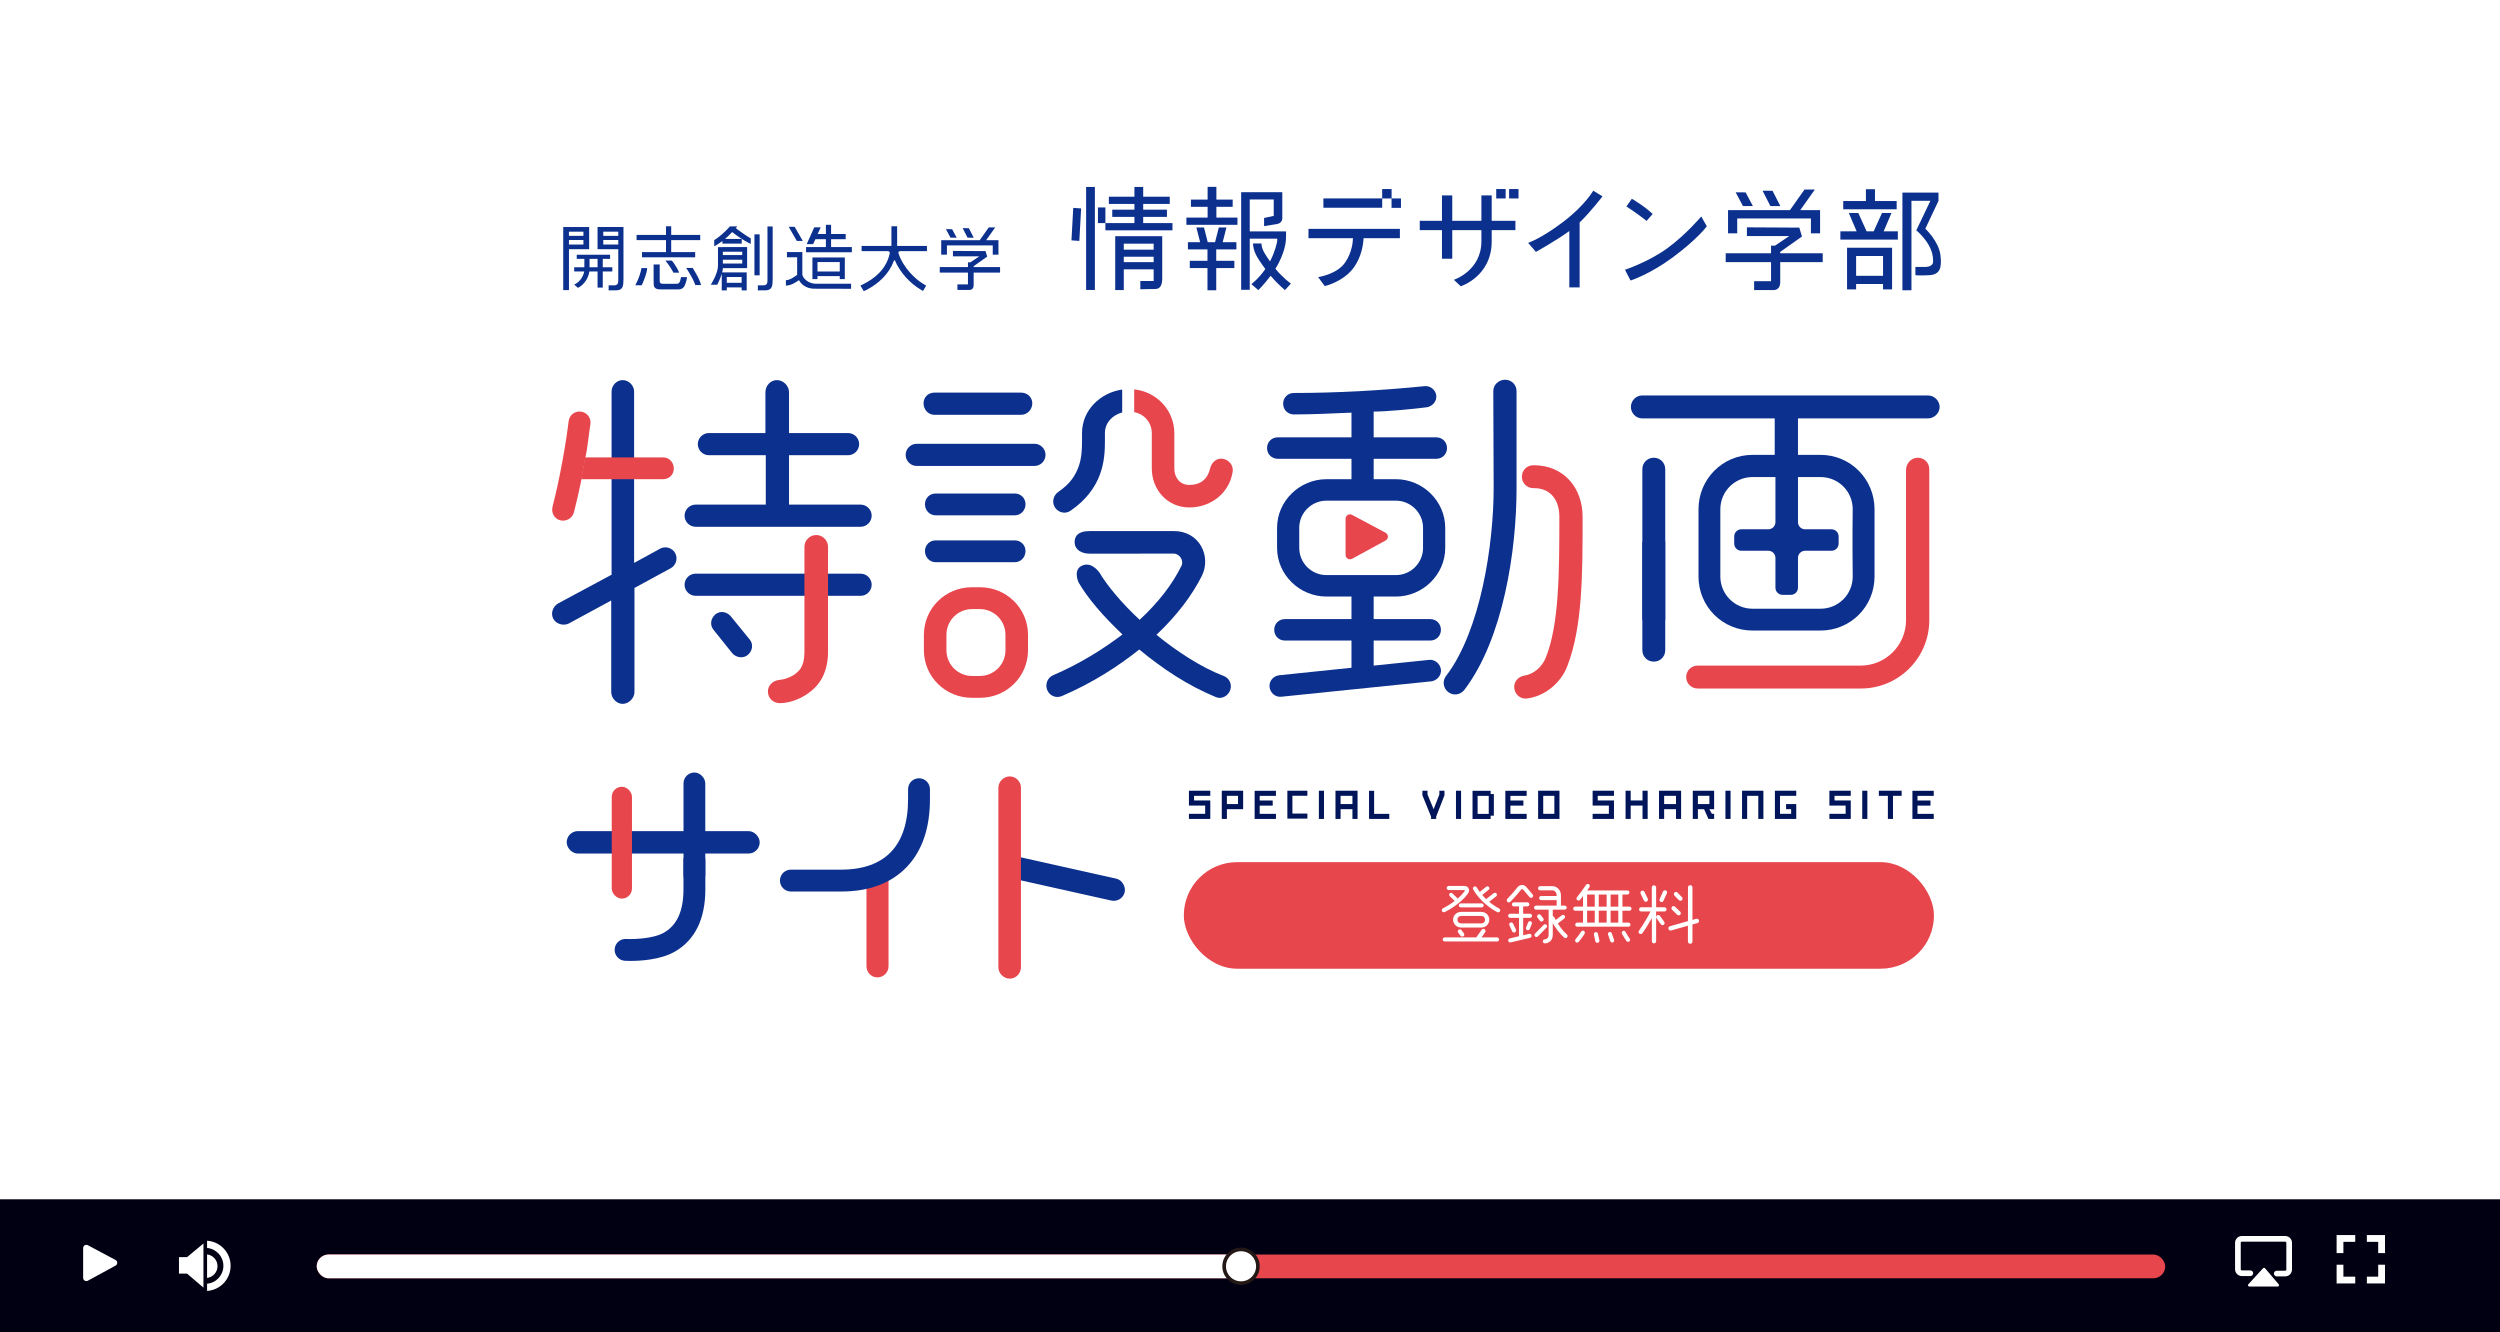 <?xml version="1.0" encoding="UTF-8"?>
<svg id="_レイヤー_1" data-name="レイヤー_1" xmlns="http://www.w3.org/2000/svg" version="1.1" viewBox="0 0 1370 730">
  <!-- Generator: Adobe Illustrator 29.3.1, SVG Export Plug-In . SVG Version: 2.1.0 Build 151)  -->
  <defs>
    <style>
      .st0 {
        stroke: #e8464d;
        stroke-linecap: round;
        stroke-linejoin: round;
        stroke-width: 1.666px;
      }

      .st0, .st1 {
        fill: #e8464d;
      }

      .st2 {
        stroke: #231815;
        stroke-width: 1.998px;
      }

      .st2, .st3 {
        fill: #fff;
      }

      .st2, .st4 {
        stroke-miterlimit: 10;
      }

      .st5, .st4 {
        fill: #0b308e;
      }

      .st6 {
        fill: none;
      }

      .st4 {
        stroke: #0b308e;
        stroke-width: 2.5px;
      }

      .st7 {
        fill: #000012;
      }

      .st8 {
        fill: #00145a;
      }
    </style>
  </defs>
  <rect class="st3" width="1370" height="730"/>
  <rect class="st7" y="657.213" width="1370" height="72.787"/>
  <g>
    <g>
      <polygon class="st8" points="651.538 448.772 651.538 445.972 660.439 445.972 660.439 441.453 651.538 441.453 651.538 433.313 663.238 433.313 663.238 436.113 654.338 436.113 654.338 438.653 663.238 438.653 663.238 448.772 651.538 448.772"/>
      <path class="st8" d="M669.538,448.772v-15.459h11.701v10.118h-8.901v5.34h-2.8ZM672.337,440.631h6.101v-4.519h-6.101v4.519Z"/>
      <polygon class="st8" points="687.537 448.772 687.537 433.352 699.218 433.352 699.218 436.132 690.317 436.132 690.317 438.673 697.438 438.673 697.438 441.473 690.317 441.473 690.317 445.992 699.218 445.992 699.218 448.772 687.537 448.772"/>
      <polygon class="st8" points="705.478 448.594 705.478 433.313 716.447 433.313 716.447 436.073 708.238 436.073 708.238 445.833 716.447 445.833 716.447 448.594 705.478 448.594"/>
      <rect class="st8" x="722.746" y="433.313" width="2.8" height="15.459"/>
      <path class="st8" d="M741.141,448.772v-5.34h-6.497v5.34h-2.8v-15.459h12.096v15.459h-2.8ZM734.644,440.631h6.497v-4.519h-6.497v4.519Z"/>
      <polygon class="st8" points="750.239 448.772 750.239 433.352 753.019 433.352 753.019 445.992 761.327 445.992 761.327 448.772 750.239 448.772"/>
      <polygon class="st8" points="784.221 448.772 784.221 447.495 779.474 435.825 779.474 433.313 782.274 433.313 782.274 435.382 785.633 443.445 788.771 435.378 788.771 433.313 791.57 433.313 791.57 435.828 787.021 447.498 787.021 448.772 784.221 448.772"/>
      <rect class="st8" x="797.869" y="433.313" width="2.8" height="15.459"/>
      <path class="st8" d="M806.948,448.791v-15.439h9.92v1.78h1.76v11.859h-1.76v1.8h-9.92ZM809.728,446.011h6.101v-9.879h-6.101v9.879Z"/>
      <polygon class="st8" points="824.928 448.772 824.928 433.352 836.609 433.352 836.609 436.132 827.708 436.132 827.708 438.673 834.829 438.673 834.829 441.473 827.708 441.473 827.708 445.992 836.609 445.992 836.609 448.772 824.928 448.772"/>
      <path class="st8" d="M842.888,448.772v-15.459h11.701v15.459h-11.701ZM845.688,445.972h6.101v-9.859h-6.101v9.859Z"/>
      <polygon class="st8" points="872.756 448.772 872.756 445.972 881.657 445.972 881.657 441.453 872.756 441.453 872.756 433.313 884.457 433.313 884.457 436.113 875.556 436.113 875.556 438.653 884.457 438.653 884.457 448.772 872.756 448.772"/>
      <polygon class="st8" points="900.112 448.772 900.112 441.453 893.615 441.453 893.615 448.772 890.815 448.772 890.815 433.313 893.615 433.313 893.615 438.653 900.112 438.653 900.112 433.313 902.911 433.313 902.911 448.772 900.112 448.772"/>
      <path class="st8" d="M918.448,448.772v-5.34h-6.497v5.34h-2.8v-15.459h12.096v15.459h-2.8ZM911.951,440.631h6.497v-4.519h-6.497v4.519Z"/>
      <path class="st8" d="M936.215,448.772l-2.374-5.34h-3.397v5.34h-2.8v-15.459h11.701v10.118h-2.64l1.412,2.541h1.228v2.8h-3.131ZM930.445,440.631h6.299v-4.519h-6.299v4.519Z"/>
      <rect class="st8" x="945.546" y="433.313" width="2.8" height="15.459"/>
      <polygon class="st8" points="963.545 448.772 963.545 436.113 957.444 436.113 957.444 448.772 954.644 448.772 954.644 433.313 966.345 433.313 966.345 448.772 963.545 448.772"/>
      <polygon class="st8" points="972.644 448.772 972.644 433.313 984.345 433.313 984.345 436.113 975.444 436.113 975.444 445.972 981.545 445.972 981.545 443.431 978.776 443.431 978.776 440.631 984.345 440.631 984.345 448.772 972.644 448.772"/>
      <polygon class="st8" points="1002.512 448.772 1002.512 445.972 1011.413 445.972 1011.413 441.453 1002.512 441.453 1002.512 433.313 1014.213 433.313 1014.213 436.113 1005.312 436.113 1005.312 438.653 1014.213 438.653 1014.213 448.772 1002.512 448.772"/>
      <rect class="st8" x="1020.512" y="433.313" width="2.8" height="15.459"/>
      <polygon class="st8" points="1034.555 448.772 1034.555 436.113 1029.61 436.113 1029.61 433.313 1042.102 433.313 1042.102 436.113 1037.355 436.113 1037.355 448.772 1034.555 448.772"/>
      <polygon class="st8" points="1048.006 448.772 1048.006 433.352 1059.686 433.352 1059.686 436.132 1050.786 436.132 1050.786 438.673 1057.906 438.673 1057.906 441.473 1050.786 441.473 1050.786 445.992 1059.686 445.992 1059.686 448.772 1048.006 448.772"/>
    </g>
    <rect class="st1" x="648.733" y="472.46" width="411.079" height="58.392" rx="29.196" ry="29.196"/>
    <g>
      <g>
        <path class="st5" d="M787.082,251.425h-34.311v11.175h12.156c14.705,0,27.056,11.96,27.056,26.665v10.979c0,14.705-12.351,26.665-27.056,26.665h-12.156v12.351h30.977c3.334,0,5.882,2.549,5.882,5.882s-2.548,5.882-5.882,5.882h-30.977v13.724l30.389-3.137c3.137-.392,6.078,2.157,6.47,5.294.392,3.136-2.157,6.078-5.293,6.47l-82.15,8.43c-3.137.392-6.078-1.96-6.47-5.294-.392-3.136,1.96-6.078,5.293-6.47l39.605-4.116v-14.901h-36.468c-3.333,0-5.881-2.549-5.881-5.882s2.548-5.882,5.881-5.882h36.468v-12.351h-13.725c-14.705,0-27.056-11.96-27.056-26.665v-10.979c0-14.705,12.351-26.665,27.056-26.665h13.725v-11.175h-40.389c-3.333,0-5.882-2.548-5.882-5.881s2.549-5.882,5.882-5.882h40.389v-13.528c-10,.392-20.978.98-31.566.98-3.333,0-5.882-2.549-5.882-5.882s2.549-5.881,5.882-5.881c23.723,0,47.839-1.372,71.562-3.725,3.136-.392,6.078,1.96,6.47,5.098.391,3.136-2.157,6.078-5.294,6.469-7.45.981-22.154,2.354-29.016,2.354v14.116h34.311c3.333,0,5.881,2.548,5.881,5.882s-2.548,5.881-5.881,5.881ZM711.99,300.244c0,8.235,6.666,14.901,14.901,14.901h38.036c8.235,0,14.901-6.666,14.901-14.901v-11.371c-.196-8.039-6.862-14.508-14.901-14.508h-38.036c-8.038,0-14.705,6.469-14.901,14.508v11.371Z"/>
        <path class="st1" d="M737.37,284.274v19.808c0,1.835,1.964,3.001,3.575,2.122l18.368-10.016c1.689-.921,1.678-3.35-.02-4.256l-18.368-9.792c-1.61-.858-3.555.308-3.555,2.133Z"/>
        <path class="st1" d="M840.605,254.955c16.273,0,26.665,12.351,26.665,28.233,0,31.369,0,60.386-8.432,81.953-3.53,9.215-12.352,16.469-22.154,17.646-3.529.392-6.471-2.157-6.862-5.685-.392-3.53,2.156-6.275,5.489-6.862,5.293-.785,9.804-4.902,11.764-9.803,7.254-18.038,7.45-45.879,7.45-77.248,0-8.823-4.511-15.685-13.922-15.685h-.33c-3.528,0-6.273-2.745-6.273-6.275s2.745-6.273,6.273-6.273h.33Z"/>
        <path class="st5" d="M831.072,267.503c0,34.114-7.254,82.541-28.625,110.578-2.156,2.745-6.078,3.333-8.823,1.176-2.744-2.156-3.333-6.078-1.176-8.823,19.018-24.899,26.076-72.346,26.076-102.931l-.196-53.133c0-3.528,2.941-6.273,6.469-6.273s6.274,2.745,6.274,6.273v53.133Z"/>
      </g>
      <g>
        <g>
          <path class="st5" d="M912.553,339.849v-82.738c0-3.528-2.745-6.273-6.275-6.273s-6.275,2.745-6.275,6.273v82.542"/>
          <path class="st5" d="M912.553,296.716v59.589c0,3.528-2.745,6.273-6.275,6.273s-6.275-2.745-6.275-6.273v-59.393"/>
          <path class="st5" d="M1056.656,216.723h-156.849c-3.333,0-6.078,2.941-6.078,6.273s2.745,6.275,6.078,6.275h72.739v19.998h-12.156c-16.47,0-29.604,13.332-29.604,29.801v36.859c0,16.469,13.135,29.606,29.604,29.606h37.251c16.47,0,29.607-13.137,29.607-29.606v-36.859c0-16.469-13.137-29.801-29.607-29.801h-12.352v-19.998h71.367c3.333,0,6.274-2.942,6.274-6.275s-2.942-6.273-6.274-6.273ZM997.642,261.425c9.804,0,17.646,7.843,17.646,17.645l-.111,10.979v11.765l.111,14.116c0,9.803-7.841,17.646-17.646,17.646h-37.251c-9.745,0-17.646-7.9-17.646-17.646v-8.755l-.002-20.845.002-7.264c.003-9.743,7.902-17.641,17.646-17.641h12.549v24.718c0,2.157-1.749,3.906-3.906,3.906h-14.775c-2.157,0-3.906,1.749-3.906,3.906v3.953c0,2.157,1.749,3.906,3.906,3.906h14.775c2.157,0,3.906,1.749,3.906,3.906v16.348c0,2.157,1.749,3.906,3.906,3.906h4.539c2.157,0,3.906-1.749,3.906-3.906v-16.348c0-2.157,1.749-3.906,3.906-3.906h14.466c2.157,0,3.906-1.749,3.906-3.906v-3.953c0-2.157-1.749-3.906-3.906-3.906h-14.466c-2.157,0-3.906-1.749-3.906-3.906v-24.718h12.352Z"/>
        </g>
        <path class="st1" d="M930.289,364.749h89.312c13.751,0,24.899-11.148,24.899-24.899v-82.243c0-3.495,2.643-6.589,6.134-6.76,3.688-.181,6.609,2.625,6.609,6.265v82.738c0,20.682-16.766,37.448-37.448,37.448h-89.506c-3.465,0-6.274-2.809-6.274-6.274h0c0-3.465,2.809-6.274,6.274-6.274Z"/>
      </g>
    </g>
    <g>
      <path class="st0" d="M486.088,476.315v53.174c0,2.919-2.363,5.283-5.283,5.283s-5.144-2.363-5.144-5.283v-51.135l10.426-2.039Z"/>
      <rect class="st4" x="311.793" y="456.693" width="103.269" height="9.811" rx="4.905" ry="4.905"/>
      <rect class="st4" x="549.739" y="476.443" width="66.191" height="9.811" rx="4.905" ry="4.905" transform="translate(118.942 -115.473) rotate(12.591)"/>
      <rect class="st0" x="336.066" y="431.975" width="9.429" height="59.63" rx="4.714" ry="4.714"/>
      <rect class="st4" x="375.819" y="424.585" width="9.429" height="59.63" rx="4.714" ry="4.714"/>
      <path class="st4" d="M345.466,525.334c-1.684,0-2.764-.06-2.928-.069-2.616-.155-4.611-2.402-4.456-5.018s2.397-4.611,5.018-4.456c3.8.218,15.042,0,21.319-3.588,7.651-4.372,11.37-12.527,11.37-24.93v-15.869c0-2.621,2.124-4.745,4.745-4.745s4.745,2.124,4.745,4.745v15.869c0,15.886-5.434,27.046-16.151,33.17-7.57,4.326-18.478,4.891-23.661,4.891Z"/>
      <path class="st4" d="M460.931,487.304h-27.522c-2.621,0-4.745-2.124-4.745-4.745s2.124-4.745,4.745-4.745h27.522c24.819,0,37.939-13.758,37.939-39.786v-5.548c0-2.621,2.124-4.745,4.745-4.745s4.745,2.124,4.745,4.745v5.548c0,15.342-4.111,27.475-12.221,36.06-8.284,8.77-20.13,13.217-35.208,13.217Z"/>
      <path class="st0" d="M558.652,530.045c0,2.919-2.363,5.422-5.283,5.422s-5.422-2.502-5.422-5.422v-98.324c0-2.919,2.502-5.422,5.422-5.422s5.283,2.502,5.283,5.422v98.324Z"/>
    </g>
    <g>
      <path class="st3" d="M791.753,499.782c-.541.288-1.225.108-1.514-.469-.289-.541-.036-1.262.504-1.55,2.416-1.226,4.579-2.632,6.418-4.038l-2.703-2.632c-.433-.397-.397-1.082,0-1.514.396-.433,1.045-.397,1.478,0l2.884,2.812c1.695-1.478,3.028-2.956,3.822-4.146.108-.18.18-.505-.144-.505h-8.581c-.613,0-1.153-.505-1.153-1.118s.541-1.118,1.153-1.118h8.689c2.127,0,3.137,2.271,1.946,4.002-2.127,3.137-6.706,7.211-12.798,10.275ZM820.415,515.934h-28.698c-.613,0-1.117-.505-1.117-1.118s.504-1.118,1.117-1.118h17.27l2.956-4.182c.36-.505,1.153-.685,1.659-.289.504.397.613,1.154.252,1.658l-1.982,2.812h8.545c.613,0,1.081.505,1.081,1.118s-.468,1.118-1.081,1.118ZM811.69,508.291h-10.96c-2.487,0-4.434-1.911-4.434-4.29,0-2.488,1.947-4.29,4.434-4.29h10.96c2.488,0,4.434,1.803,4.434,4.29s-1.946,4.29-4.434,4.29ZM811.69,501.946h-10.96c-1.225,0-2.055.829-2.055,2.055s.829,2.019,2.055,2.019h10.96c1.262,0,2.091-.757,2.091-2.019s-.828-2.055-2.091-2.055ZM802.208,511.463c.361.505.325,1.154-.18,1.55-.505.397-1.226.325-1.622-.18l-1.298-1.694c-.397-.505-.289-1.226.216-1.622.505-.397,1.226-.289,1.586.216l1.298,1.731ZM811.943,497.259h-11.393c-.614,0-1.118-.469-1.118-1.082s.504-1.118,1.118-1.118h11.393c.613,0,1.117.505,1.117,1.118s-.504,1.082-1.117,1.082ZM820.487,499.854c-6.454-3.389-11.177-8.797-13.195-12.474-.289-.541-.072-1.226.468-1.514.541-.289,1.262-.072,1.55.469.469.865,1.01,1.658,1.586,2.452l3.534-2.848c.468-.361,1.189-.288,1.55.18.36.469.288,1.118-.18,1.478l-3.534,2.848c.614.721,1.299,1.478,2.128,2.271l4.145-3.245c.469-.36,1.19-.288,1.55.18.361.469.289,1.19-.18,1.55l-3.822,2.992c1.55,1.298,3.353,2.596,5.444,3.677.541.288.757.973.469,1.514-.289.541-.974.757-1.514.469Z"/>
      <path class="st3" d="M839.886,490.156c.397.469.361,1.19-.107,1.586-.469.397-1.226.325-1.622-.144-.793-.901-2.56-2.992-3.462-4.074-.396-.469-.829-.397-1.189.072-1.335,1.658-3.425,4.182-5.841,6.598-.432.433-1.189.469-1.622.036-.432-.433-.468-1.226-.036-1.658,1.983-1.983,4.11-4.471,5.625-6.417.613-.757,1.586-1.19,2.488-1.19s1.731.433,2.343,1.154l3.424,4.038ZM838.444,502.991h-3.749v9.554l3.245-.793c.613-.144,1.189.18,1.334.793s-.18,1.226-.793,1.37l-10.635,2.524c-.577.144-1.189-.216-1.334-.829s.18-1.19.793-1.334l5.119-1.226v-10.059h-4.867c-.613,0-1.081-.541-1.081-1.154s.468-1.118,1.081-1.118h4.867v-4.002h-2.776c-.614,0-1.154-.469-1.154-1.082s.541-1.154,1.154-1.154h7.354c.613,0,1.082.541,1.082,1.154s-.469,1.082-1.082,1.082h-2.307v4.002h3.749c.613,0,1.118.505,1.118,1.118s-.505,1.154-1.118,1.154ZM830.729,509.409c.253.577.036,1.262-.541,1.514-.541.252-1.261.036-1.514-.541l-1.514-3.281c-.253-.577-.036-1.262.541-1.514.577-.252,1.226-.036,1.478.541l1.55,3.281ZM838.3,509.084c-.216.577-.901.829-1.442.613-.577-.216-.793-.901-.577-1.442l1.154-2.812c.216-.541.828-.793,1.406-.577.577.216.829.865.613,1.406l-1.154,2.812ZM857.192,513.807c-2.884-2.56-5.048-5.768-6.273-7.896v6.345c0,1.046-.253,1.947-.649,2.632-.721,1.226-2.163,2.091-3.605,2.091-.614,0-1.226-.469-1.226-1.082,0-.649.577-1.118,1.19-1.154.649-.036,1.37-.469,1.694-1.046.18-.325.325-.721.325-1.442v-13.772h-6.922c-.613,0-1.082-.505-1.082-1.118s.469-1.082,1.082-1.082h11.32v-3.028h-8.472c-.613,0-1.153-.505-1.153-1.118s.541-1.118,1.153-1.118h8.472v-.505c0-1.262-.973-2.596-2.271-2.596h-6.778c-.613,0-1.189-.541-1.189-1.154s.541-1.154,1.153-1.154h6.814c2.56,0,4.615,2.416,4.615,4.903v5.768h2.056c.613,0,1.117.469,1.117,1.082s-.504,1.118-1.117,1.118h-6.526v3.569c.361.072.649.288.829.613.253.505.541,1.009.793,1.478l3.317-2.56c.504-.397,1.153-.325,1.55.18.396.505.288,1.226-.217,1.622l-3.498,2.704c1.19,1.875,2.921,4.182,4.976,6.021.468.433.504,1.118.072,1.586-.433.469-1.082.541-1.55.108ZM842.735,513.158c-.433.433-1.082.469-1.514.036-.433-.433-.469-1.118-.036-1.55l4.758-4.831c.433-.433,1.118-.433,1.55,0,.433.433.433,1.081,0,1.514l-4.758,4.831ZM845.691,503.207c.396.505.288,1.154-.217,1.55s-1.189.325-1.586-.18l-1.334-1.731c-.397-.505-.289-1.19.217-1.586.504-.396,1.189-.288,1.586.216l1.334,1.731Z"/>
      <path class="st3" d="M892.958,499.097h-3.858v6.489h3.317c.613,0,1.082.541,1.082,1.154s-.469,1.082-1.082,1.082h-28.121c-.614,0-1.082-.469-1.082-1.082s.468-1.154,1.082-1.154h3.208v-6.489h-4.29c-.613,0-1.118-.541-1.118-1.154s.505-1.118,1.118-1.118h4.29v-5.805c-.541.685-1.045,1.406-1.622,2.091-.396.469-1.117.505-1.585.108-.469-.397-.541-1.046-.144-1.514,1.802-2.163,3.822-5.011,4.975-6.778.325-.505,1.082-.685,1.586-.36.505.325.649,1.009.325,1.55-.253.397-.829,1.334-1.226,1.839h21.993c.613,0,1.117.469,1.117,1.081s-.504,1.154-1.117,1.154h-2.704v6.634h3.858c.613,0,1.118.505,1.118,1.118s-.505,1.154-1.118,1.154ZM865.125,516.15c-.432.469-1.117.541-1.585.108-.469-.433-.541-1.118-.108-1.586,1.081-1.226,2.307-2.956,2.956-4.038.324-.541,1.045-.829,1.586-.505.541.325.685,1.082.36,1.622-.793,1.37-2.235,3.281-3.209,4.398ZM873.922,496.862v-6.67h-4.183v6.67h4.183ZM873.922,505.587v-6.526h-4.183v6.526h4.183ZM876.446,515.321c.144.613-.253,1.19-.865,1.334-.613.144-1.226-.252-1.334-.865l-.757-3.677c-.108-.613.216-1.154.828-1.298.614-.144,1.19.216,1.335.829l.793,3.677ZM880.448,496.862v-6.67h-4.327v6.67h4.327ZM880.448,505.587v-6.526h-4.327v6.526h4.327ZM884.521,515.069c.217.577-.072,1.154-.649,1.37-.577.216-1.225-.108-1.442-.685l-1.225-3.569c-.18-.577.071-1.19.649-1.406.577-.216,1.189.108,1.406.685l1.261,3.605ZM886.829,496.862v-6.67h-4.218v6.67h4.218ZM886.829,505.587v-6.526h-4.218v6.526h4.218ZM892.849,515.898c-.468.36-1.189.288-1.55-.216-.757-1.009-2.055-3.209-2.451-4.002-.289-.541-.072-1.19.468-1.478s1.189-.108,1.478.469c.433.829,1.406,2.56,2.271,3.713.361.505.289,1.154-.217,1.514Z"/>
      <path class="st3" d="M912.105,499.494h-4.543v16.296c0,.649-.541,1.19-1.189,1.19s-1.154-.541-1.154-1.19v-12.691c-1.225,2.199-3.064,5.336-5.191,8.292-.361.505-1.118.613-1.622.252-.504-.36-.613-1.118-.253-1.622,2.38-3.353,4.471-6.886,6.346-10.527h-5.119c-.649,0-1.154-.505-1.154-1.154s.505-1.154,1.154-1.154h5.804v-10.852c0-.649.505-1.19,1.154-1.19s1.225.541,1.225,1.19v10.852h4.543c.649,0,1.154.505,1.154,1.154s-.505,1.154-1.154,1.154ZM902.983,492.5c.289.577,0,1.262-.577,1.55s-1.262.036-1.55-.541l-1.803-3.786c-.288-.577,0-1.262.577-1.55.578-.289,1.262,0,1.55.577l1.803,3.749ZM911.996,505.19c.361.505.253,1.226-.252,1.586-.505.36-1.226.252-1.586-.252l-2.343-3.281c-.361-.505-.253-1.262.252-1.622.505-.361,1.226-.252,1.586.252l2.343,3.317ZM911.6,493.617c-.253.577-.938.865-1.514.613-.577-.252-.865-.937-.613-1.514l1.874-4.182c.253-.577.938-.829,1.514-.577.578.252.865.937.613,1.514l-1.874,4.146ZM930.204,505.839l-2.741.757v9.338c0,.685-.541,1.262-1.225,1.262s-1.262-.577-1.262-1.262v-8.653l-9.193,2.632c-.649.18-1.298-.216-1.478-.865-.18-.649.18-1.298.829-1.478l9.878-2.812v-18.495c0-.685.614-1.19,1.262-1.19.685,0,1.189.505,1.189,1.19v17.846l2.092-.613c.649-.18,1.298.216,1.478.865.18.649-.18,1.298-.829,1.478ZM919.099,501.297l-2.812-2.776c-.469-.433-.433-1.154,0-1.622.432-.469,1.153-.469,1.622-.036l2.848,2.74c.468.433.432,1.19,0,1.658s-1.189.469-1.659.036ZM920.037,493.257l-2.452-2.488c-.432-.469-.432-1.226.036-1.658.468-.433,1.225-.433,1.659.036l2.416,2.488c.432.469.468,1.226,0,1.658-.469.433-1.226.433-1.659-.036Z"/>
    </g>
    <g>
      <g>
        <path class="st5" d="M347.495,308.479l14.313-7.843c2.941-1.568,6.666-.392,8.234,2.549,1.569,2.941.392,6.666-2.548,8.234l-19.803,10.783v57.054c0,3.333-3.137,6.47-6.47,6.47s-6.274-3.137-6.274-6.47v-50.192l-23.135,12.548c-2.941,1.569-7.058.392-8.627-2.548-1.569-2.942-.196-6.862,2.745-8.43l29.213-15.685v-100.383c0-3.333,2.745-6.275,6.078-6.275s6.274,2.942,6.274,6.275v93.913ZM471.602,288.677h-90.384c-3.333,0-6.078-2.745-6.078-6.078s2.745-6.078,6.078-6.078h38.428v-27.056h-31.174c-3.333,0-6.078-2.745-6.078-6.078s2.744-6.078,6.078-6.078h30.977v-22.351c0-3.53,2.745-6.667,6.274-6.667s6.666,3.137,6.666,6.667v22.351h32.35c3.333,0,6.078,2.745,6.078,6.078s-2.745,6.078-6.078,6.078h-32.35v27.056h39.212c3.333,0,6.078,2.745,6.078,6.078s-2.745,6.078-6.078,6.078ZM381.218,326.517c-3.333,0-6.078-2.745-6.078-6.078s2.745-6.078,6.078-6.078h90.384c3.333,0,6.078,2.745,6.078,6.078s-2.745,6.078-6.078,6.078h-90.384ZM410.823,350.436c2.156,2.549,1.569,6.275-.98,8.43-2.549,2.157-6.47,1.569-8.627-.98l-10.195-12.743c-2.156-2.549-1.569-6.275.98-8.43,2.549-2.157,6.274-1.569,8.43.98l10.391,12.743Z"/>
        <path class="st1" d="M563.349,356.318c0,14.508-11.764,26.076-26.272,26.076h-4.51c-14.508,0-26.272-11.568-26.272-26.076v-8.43c0-14.508,11.764-26.076,26.272-26.076h4.51c14.508,0,26.272,11.568,26.272,26.076v8.43ZM550.997,347.888c0-7.843-6.274-14.117-14.117-14.117h-4.117c-7.843,0-14.117,6.275-14.117,14.117v8.43c0,7.843,6.274,14.116,14.117,14.116h4.117c7.843,0,14.117-6.273,14.117-14.116v-8.43Z"/>
        <path class="st1" d="M453.76,357.494c0,6.078-1.569,11.568-4.117,15.49-4.509,7.058-13.724,12.156-22.155,12.351-3.529,0-6.47-2.353-6.666-6.078-.196-3.725,2.745-6.273,6.274-6.666,4.314-.392,9.411-2.745,11.764-6.47,1.176-1.96,1.96-4.51,1.96-8.627v-57.837c0-3.53,2.941-6.47,6.47-6.47s6.47,2.941,6.47,6.47v57.837Z"/>
        <g>
          <path class="st6" d="M643.146,303.382h-38.037c-4.117,0-6.078,3.725-4.313,7.254,3.725,7.646,12.548,18.626,23.723,29.017,10.391-9.607,18.037-19.606,22.939-29.606,1.373-2.745-.98-6.665-4.313-6.665Z"/>
          <path class="st5" d="M556.094,296.127h-43.329c-3.333,0-5.882,2.55-5.882,5.883s2.549,6.078,5.882,6.078h43.329c3.333,0,5.882-2.745,5.882-6.078s-2.549-5.883-5.882-5.883Z"/>
          <path class="st5" d="M566.878,243.191h-64.504c-3.333,0-6.078,2.745-6.078,6.079s2.745,6.078,6.078,6.078h64.504c3.333,0,6.078-2.746,6.078-6.078s-2.745-6.079-6.078-6.079Z"/>
          <path class="st5" d="M556.094,270.444h-43.329c-3.333,0-5.882,2.549-5.882,5.882s2.549,6.078,5.882,6.078h43.329c3.333,0,5.882-2.745,5.882-6.078s-2.549-5.882-5.882-5.882Z"/>
          <path class="st5" d="M511.981,227.31h47.643c3.333,0,6.078-2.94,6.078-6.273s-2.745-5.882-6.078-5.882h-47.643c-3.333,0-5.882,2.55-5.882,5.882s2.549,6.273,5.882,6.273Z"/>
          <path class="st5" d="M592.954,237.31v4.313c0,4.51-.196,9.607-1.96,14.313-1.765,4.706-4.51,9.215-11.175,13.724-2.745,1.961-3.53,5.883-1.569,8.628,1.96,2.745,5.685,3.529,8.43,1.568,8.627-5.881,13.528-12.939,16.077-19.802,2.549-6.862,2.745-13.528,2.745-18.43v-4.313c0-5.738,4.277-9.922,9.46-11.285v-12.544c-11.839,1.668-22.008,11.202-22.008,23.829Z"/>
          <path class="st1" d="M670.202,251.425c-3.53-.588-6.275,1.961-7.058,5.295-1.372,5.881-5.294,9.018-11.372,9.018-5.293,0-8.235-4.117-8.235-9.018v-19.215c0-12.743-9.64-22.767-22.003-24.137v12.47c5.841,1.18,9.652,5.907,9.652,11.667v19.215c0,11.763,8.626,21.37,20.586,21.37,11.763,0,21.959-7.843,23.723-19.607.588-3.332-1.96-6.469-5.293-7.058Z"/>
        </g>
        <g>
          <path class="st6" d="M608.889,312.228l-5.018,3.602s-.505-.934-1.388-2.086c4.349,7.353,12.298,16.854,22.037,25.909,10.391-9.607,18.037-19.606,22.939-29.606,1.373-2.745-.98-6.665-4.313-6.665h-38.037c-.101,0-.184.028-.282.033h4.061v8.813Z"/>
          <path class="st5" d="M670.595,370.434c-12.352-4.706-25.488-13.332-36.86-22.547,10.98-10.391,19.41-21.37,24.9-32.351,5.293-10.783-1.373-24.507-15.293-24.507h-46.187c-6.898,0-8.477,3.327-8.246,6.553.27,3.774,3.774,5.832,8.356,5.832s45.881-.033,45.881-.033c3.333,0,5.685,3.92,4.313,6.665-4.902,10-12.548,19.999-22.939,29.606-9.739-9.055-17.688-18.556-22.037-25.909-1.66-2.166-4.681-5.117-8.368-4.178-6.616,1.684-3.183,9.345-3.183,9.345l-.03-.017c5.074,8.952,13.911,19.033,24.207,28.797-10.391,7.843-22.939,15.881-38.035,22.351-3.137,1.372-4.51,5.098-3.137,8.235,1.372,3.137,4.901,4.509,8.039,3.137,16.861-7.254,30.781-16.273,42.349-25.488,12.548,10.391,26.273,19.606,41.957,26.076,3.137,1.372,6.667-.588,7.843-3.725,1.177-3.137-.392-6.665-3.528-7.843Z"/>
        </g>
      </g>
      <g>
        <path class="st1" d="M318.662,262.601c-1.176,5.882-2.549,11.96-4.117,18.038-.784,3.333-4.314,5.293-7.45,4.51-3.333-.785-5.098-4.117-4.314-7.45,4.117-15.881,7.45-35.291,8.823-46.859.392-3.333,3.333-5.685,6.666-5.293,3.333.391,5.685,3.333,5.294,6.666-.785,4.705-1.569,13.333-2.745,18.43l-2.156,11.959Z"/>
        <path class="st1" d="M363.376,250.642c3.333,0,5.882,2.744,5.882,6.078s-2.549,5.881-5.882,5.881h-44.898l2.156-11.959h42.741Z"/>
      </g>
    </g>
  </g>
  <g>
    <rect class="st1" x="173.56" y="687.477" width="1012.982" height="13.029" rx="6.514" ry="6.514"/>
    <rect class="st3" x="173.56" y="687.477" width="506.491" height="13.029" rx="6.514" ry="6.514"/>
    <circle class="st2" cx="680.082" cy="693.924" r="9.246"/>
  </g>
  <path class="st3" d="M63.336,690.475s0,0,0,0l-15.221-8.114c-.716-.38-1.59-.219-2.125.393-.275.314-.426.733-.426,1.179v16.331c0,.46.159.889.448,1.207.33.363.799.572,1.288.572.289,0,.576-.073.831-.212l15.219-8.299c.561-.306.908-.893.905-1.533-.003-.639-.355-1.223-.919-1.524Z"/>
  <g>
    <polygon class="st3" points="98.078 688.911 98.078 697.93 102.477 697.93 111.496 705.629 111.496 681.432 102.477 688.911 98.078 688.911"/>
    <path class="st3" d="M119.195,693.86c0-3.323-2.499-6.058-5.719-6.439v12.879c3.22-.381,5.719-3.117,5.719-6.44Z"/>
    <path class="st3" d="M113.476,679.916v3.959c5.012.459,8.94,4.668,8.94,9.8s-3.927,9.342-8.94,9.8v3.96c7.2-.469,12.899-6.441,12.899-13.76s-5.699-13.291-12.899-13.759Z"/>
  </g>
  <g>
    <polygon class="st3" points="1284.184 699.606 1284.184 693.064 1280.462 693.064 1280.462 703.328 1290.67 703.328 1290.67 699.606 1284.184 699.606"/>
    <polygon class="st3" points="1303.255 699.606 1297.034 699.606 1297.034 703.328 1306.977 703.328 1306.977 693.064 1303.255 693.064 1303.255 699.606"/>
    <polygon class="st3" points="1303.255 680.534 1303.255 686.7 1306.977 686.7 1306.977 676.812 1297.034 676.812 1297.034 680.534 1303.255 680.534"/>
    <polygon class="st3" points="1284.184 680.534 1290.67 680.534 1290.67 676.812 1280.462 676.812 1280.462 686.7 1284.184 686.7 1284.184 680.534"/>
  </g>
  <g>
    <path class="st3" d="M1232.631,705.035h15.546c.634,0,.976-.742.565-1.225l-7.485-8.781c-.289-.34-.811-.349-1.112-.02l-8.061,8.781c-.437.476-.099,1.245.547,1.245Z"/>
    <path class="st3" d="M1252.286,677.329h-23.738c-2.06,0-3.735,1.675-3.735,3.734v14.49c0,2.059,1.675,3.734,3.735,3.734h4.627c.858,0,1.556-.698,1.556-1.556s-.699-1.556-1.556-1.556h-4.627c-.343,0-.622-.279-.622-.621v-14.49c0-.343.279-.622.622-.622h23.738c.342,0,.621.279.621.622v14.664c0,.343-.279.622-.621.622h-4.627c-.858,0-1.556.698-1.556,1.556s.699,1.556,1.556,1.556h4.627c2.059,0,3.734-1.675,3.734-3.734v-14.664c0-2.059-1.675-3.734-3.734-3.734Z"/>
  </g>
  <g>
    <rect class="st5" x="595.193" y="102.449" width="4.802" height="56.446"/>
    <polygon class="st5" points="587.154 131.708 591.473 132.026 592.461 114.224 588.141 113.906 587.154 131.708"/>
    <polygon class="st5" points="626.471 118.854 639.479 118.854 639.479 114.895 626.471 114.895 626.471 111.754 641.026 111.754 641.026 107.795 626.471 107.795 626.471 102.449 621.669 102.449 621.669 107.795 607.653 107.795 607.653 111.754 621.669 111.754 621.669 114.895 609.525 114.895 609.525 118.854 621.669 118.854 621.669 122.257 605.762 122.257 605.762 113.681 601.67 113.681 601.67 122.257 605.76 122.257 605.76 126.216 642.513 126.216 642.513 122.257 626.471 122.257 626.471 118.854"/>
    <polygon class="st5" points="666.576 113.336 675.501 113.336 675.501 109.377 666.576 109.377 666.576 102.401 661.773 102.401 661.773 109.377 652.629 109.377 652.629 113.336 661.773 113.336 661.773 119.239 650.147 119.239 650.147 123.198 678.126 123.198 678.126 119.239 666.576 119.239 666.576 113.336"/>
    <path class="st5" d="M717.044,130.518h24.371c-.029,1.911-.447,7.638-4.159,13.154-4.542,6.749-14.925,8.176-14.925,8.176l3.634,4.932s10.326-2.348,15.964-10.253c4.263-5.977,5.147-12.663,5.306-16.01h19.905s0-5.106,0-5.106h-50.096s0,5.106,0,5.106Z"/>
    <path class="st5" d="M632.201,129.43h-16.362s-4.701,0-4.701,0v4.107s0,25.407,0,25.407h4.701s0-11.34,0-11.34h16.362v6.366h-7.3s0,4.563,0,4.563c0,0,4.997-.162,8.238-.162,3.242,0,3.763-3.261,3.763-5.865,0-2.604,0-23.075,0-23.075h-2.013s-2.687,0-2.687,0ZM632.201,133.537v3.284h-16.362v-3.284h16.362ZM615.839,143.659v-2.967h16.362v2.967h-16.362Z"/>
    <path class="st5" d="M698.916,147.285c.717-1.15,1.397-2.331,1.99-3.531,3.727-7.538,3.855-12.257,3.849-14.102,0-.256-.001-.443-.001-.619h0v-.633c0-.149.001-.206.001-.206h-.001v-1.383s-19.895,0-19.895,0v-17.502h13.146v9s-5.282,1.135-5.282,1.135v4.467s6.398-1.005,7.088-1.135,2.894-.73,2.894-3.256c0-.515,0-.907,0-1.212,0-.697,0-.911,0-.886v-8.114s0-3.976,0-3.976h-4.701s-13.146,0-13.146,0h-4.701s0,3.976,0,3.976v17.502s0,3.976,0,3.976v28.026s4.701,0,4.701,0v-28.026h15.067c.004.235.008.477.008.751,0,1.54-1.392,6.627-3.634,11.048-.113.223-.232.432-.348.65-2.333-3.404-4.339-6.079-4.652-9.238-.039-.387,0-.587,0-.587h-4.661s.044.687.086,1.074c.511,4.794,3.494,8.423,6.571,12.8.033.048.068.093.102.14-3.767,5.416-7.646,8.28-7.646,8.28l3.808,3.286s3.344-3.302,6.727-7.858c3.97,4.677,7.862,7.833,7.862,7.833l3.261-3.553s-4.307-2.997-8.494-8.127Z"/>
    <path class="st5" d="M817.453,107.072h-5.646s0,4.904,0,13.927h-15.964v-13.927s-5.646,0-5.646,0v13.927h-12.165s0,5.106,0,5.106h12.165v15.685s5.646,0,5.646,0v-15.685h15.964c0,1.917,0,3.958,0,6.14,0,16.153-15.096,21.091-15.096,21.091l3.79,3.538s16.952-5.349,16.952-24.628c0-2.228,0-4.258,0-6.14h12.994s0-5.106,0-5.106h-12.994c0-10.404,0-13.927,0-13.927Z"/>
    <path class="st5" d="M856.681,121.544c-12.005,9.15-19.273,11.551-19.273,11.551l4.283,4.932s10.983-6.098,18.3-11.41v30.878s5.646,0,5.646,0v-35.59c6.162-5.932,12.524-14.313,12.524-14.313l-5.072-3.091s-4.402,7.893-16.408,17.043Z"/>
    <path class="st5" d="M902.322,121.053l3.348-3.79s-2.798-2.642-6.229-4.998c-4.04-2.774-5.206-3.342-5.206-3.342l-2.966,4.25s1.828,1.096,5.203,3.497c3.374,2.401,5.85,4.384,5.85,4.384Z"/>
    <path class="st5" d="M913.722,136.015c-10.318,7.528-23.232,11.811-23.232,11.811l3.05,5.905s10.565-3.377,23.167-12.719c13.71-10.163,18.624-17.002,18.624-17.002l-3.05-5.386s-8.241,9.864-18.56,17.391Z"/>
    <polygon class="st5" points="951.996 119.715 992.383 119.715 992.383 127.882 997.407 127.882 997.407 119.715 997.407 115.139 992.383 115.139 986.554 115.139 994.555 103.848 988.879 103.848 980.897 115.139 951.996 115.139 946.972 115.139 946.972 119.715 946.972 127.882 951.996 127.882 951.996 119.715"/>
    <path class="st5" d="M975.562,138.029l11.92-8.429-1.459-4.862-28.716-.162v4.798s23.193,0,23.193,0l-7.823,5.252h-2.14s0,4.181,0,4.181h-24.846s0,4.862,0,4.862h24.846v10.421h-9.274s0,4.862,0,4.862h10.408s3.89.486,3.89-4.376c0-2.622,0-7.22,0-10.907h23.287s0-4.862,0-4.862h-23.287c0-.479,0-.777,0-.777Z"/>
    <polygon class="st5" points="762.596 103.595 757.437 103.595 757.437 108.734 725.22 108.734 725.22 113.84 757.45 113.84 757.45 108.754 762.567 108.754 762.567 113.909 767.726 113.909 767.726 108.75 762.596 108.75 762.596 103.595"/>
    <rect class="st5" x="819.935" y="103.595" width="5.159" height="5.159"/>
    <rect class="st5" x="826.987" y="103.595" width="5.159" height="5.159"/>
    <polygon class="st5" points="975.627 112.936 971.342 104.548 965.884 104.519 970.169 112.906 975.627 112.936"/>
    <polygon class="st5" points="672.086 124.652 667.909 124.652 665.852 132.722 661.846 132.722 659.789 124.652 655.612 124.652 657.668 132.722 650.975 132.722 650.975 136.681 661.698 136.681 661.698 142.925 651.994 142.925 651.994 146.884 661.698 146.884 661.698 159.068 666.5 159.068 666.5 146.884 676.423 146.884 676.423 142.925 666.5 142.925 666.5 136.681 677.542 136.681 677.542 132.722 670.03 132.722 672.086 124.652"/>
    <polygon class="st5" points="960.588 112.936 956.595 105.424 951.137 105.395 955.13 112.906 960.588 112.936"/>
    <polygon class="st5" points="1036.523 116.742 1031.322 116.742 1026.77 126.787 1022.911 126.787 1018.359 116.742 1013.157 116.742 1017.443 126.787 1008.526 126.787 1008.526 131.306 1040.017 131.306 1040.017 126.787 1032.238 126.787 1036.523 116.742"/>
    <polygon class="st5" points="1039.369 110.166 1027.482 110.166 1027.482 103.695 1022.52 103.695 1022.52 110.166 1010.092 110.166 1010.092 114.685 1039.369 114.685 1039.369 110.166"/>
    <path class="st5" d="M1031.903,135.762h-14.753s-4.962,0-4.962,0v4.519s0,10.846,0,10.846v4.519s0,2.947,0,2.947h4.962s0-2.947,0-2.947h14.753v2.947s4.962,0,4.962,0v-22.831s-3.001,0-3.001,0h-1.962ZM1017.15,151.127v-10.846h14.753v10.846h-14.753Z"/>
    <path class="st5" d="M1063.329,139.569c-.95-7.364-8.239-14.252-8.239-14.252l7.201-15.264v-4.519s-19.776,0-19.776,0v1.13s0,3.389,0,3.389v49.015s4.962,0,4.962,0v-49.015h10.373s-7.735,16.191-7.735,16.191c0,0,1.724,1.255,4.129,4.194,4.418,5.4,5.097,9.427,5.097,12.86,0,3.433-5.097,2.98-5.097,2.98h-4.614s0,4.513,0,4.513c0,0,2.001.356,7.702,0,5.701-.356,6.948-3.86,5.998-11.223Z"/>
  </g>
  <g>
    <g>
      <polygon class="st5" points="364.966 138.152 351.829 138.152 351.829 141.001 380.952 141.001 380.952 138.152 367.816 138.152 367.816 131.587 383.723 131.587 383.723 128.738 367.816 128.738 367.816 124.006 364.966 124.006 364.966 128.738 348.852 128.738 348.852 131.587 364.966 131.587 364.966 138.152"/>
      <path class="st5" d="M396.122,135.411h-2.67v10.174c0,4.392-3.944,10.443-3.944,10.443h3.549s1.565-3.095,2.458-5.968v9.089h2.767v-1.643h8.138v1.643h2.767v-9.878h-13.443c.228-.856.379-1.665.379-2.327h13.293v-11.533h-13.293ZM398.282,151.79h8.138v3.196h-8.138v-3.196ZM406.746,144.398h-10.623v-2.078h10.623v2.078ZM406.746,139.774h-10.623v-1.816h10.623v1.816Z"/>
      <path class="st5" d="M319.723,136.557h3.129v-12.144h-14.199v34.569h3.129v-22.425h7.941ZM319.723,134.011h-7.941v-2.486h7.941v2.486ZM319.723,126.959v2.281h-7.941v-2.281h7.941Z"/>
      <path class="st5" d="M335.549,148.759v-2.284h-5.232v-4.609h4.011v-2.284h-18.275v2.284h4.173v4.609h-5.569v2.284h5.493c-1.061,5.491-5.511,7.196-5.511,7.196l2.094,1.789s5.159-2.264,6.247-8.984h4.487v8.848h2.849v-8.848h5.232ZM323.074,146.475v-4.609h4.393v4.609h-4.393Z"/>
      <path class="st5" d="M340.544,124.413h-13.083v12.144h11.351v16.295c0,1.659.173,3.524-2.241,3.524h-3.034v2.76s4.501-.028,4.751-.055c3.086-.329,3.374-2.443,3.374-6.23v-28.438h-1.117ZM330.589,126.959h8.222v2.281h-8.222v-2.281ZM330.589,134.011v-2.486h8.222v2.486h-8.222Z"/>
      <path class="st5" d="M348.132,156.319h3.549s2.967-6.379,2.967-9.412h-3.124c-.832,4.918-3.391,9.412-3.391,9.412Z"/>
      <path class="st5" d="M376.012,146.819s3.592,5.208,5.032,9.412h3.124c-.637-3.375-4.608-9.412-4.608-9.412h-3.549Z"/>
      <path class="st5" d="M369.063,149.41h3.124c-1.483-3.665-4.014-6.605-4.014-6.605h-3.549s2.458,2.853,4.438,6.605Z"/>
      <path class="st5" d="M491.628,124.006h-3.129v10.782h-16.347v2.85h14.465l-.005.004c.536,0,.989.4.989.977,0,.123-.041.206-.041.329-1.813,8.162-7.625,13.479-14.962,17.023-.371.165-1.107.518-1.107.518l1.854,3.054s1.108-.44,1.479-.646c6.718-3.545,12.365-8.738,15.003-15.952.083-.165.227-.414.531-.324l-.008-.043c2.824,6.712,8.339,12.679,14.167,16.107.371.206,1.314.755,1.314.755l1.699-2.92s-1.767-1.047-2.334-1.418c-3.25-2.094-9.97-7.832-12.812-16.239,0-.123-.041-.206-.041-.329,0-.577.347-.895.883-.895l-.006-.004h14.747v-2.85h-16.338v-10.782Z"/>
      <rect class="st5" x="413.434" y="128.426" width="2.849" height="22.448"/>
      <path class="st5" d="M420.575,152.852c0,1.659.173,3.524-2.241,3.524h-3.034v2.76s4.501-.028,4.751-.055c3.086-.329,3.374-2.443,3.374-6.23v-28.732h-2.849v28.732Z"/>
      <path class="st5" d="M403.227,124.969c.636-.744.87-.906.87-.906h-4.128s-1.21,1.525-3.915,3.968c-2.705,2.443-4.652,3.534-4.652,3.534v3.385s1.997-1.024,4.484-2.885v1.412h10.577v-2.546h-9.136c.026-.022.052-.042.079-.065,1.242-1.034,2.603-2.415,3.799-3.708,1.092.856,2.67,2.031,4.622,3.315,3.416,2.248,5.585,3.185,5.585,3.185v-3.054s-1.362-.668-4.101-2.618c-1.754-1.248-3.363-2.272-4.083-3.019Z"/>
      <path class="st5" d="M370.258,155.517h-6.595c-1.36,0-2.144-.123-2.144-1.607v-8.972h-3.339v8.683c0,.659.044,1.347.044,2.006,0,2.555,1.769,2.981,3.913,2.981h8.738c1.607,0,2.721,0,3.833-1.278.825-.948,1.773-4.349,1.773-5.462h-3.297c-.618,3.709-1.36,3.648-2.926,3.648Z"/>
      <polygon class="st5" points="518.91 134.481 544.026 134.481 544.026 139.56 547.151 139.56 547.151 134.481 547.151 131.635 544.026 131.635 540.401 131.635 545.377 124.613 541.847 124.613 536.883 131.635 518.91 131.635 515.785 131.635 515.785 134.481 515.785 139.56 518.91 139.56 518.91 134.481"/>
      <path class="st5" d="M533.565,146.353v-.484l7.413-5.242-.907-3.024-17.859-.101v2.984h14.424l-4.865,3.266h-1.331v2.6h-15.452v3.023h15.452v6.481h-5.768v3.024h6.473s2.419.302,2.419-2.722v-6.783h14.482v-3.023h-14.482Z"/>
      <polygon class="st5" points="533.606 130.265 530.941 125.049 527.546 125.03 530.211 130.247 533.606 130.265"/>
      <polygon class="st5" points="524.253 130.265 521.769 125.593 518.375 125.575 520.858 130.247 524.253 130.265"/>
    </g>
    <g>
      <g>
        <polygon class="st5" points="439.934 132.03 435.465 124.294 432.205 124.294 436.662 132.03 439.934 132.03"/>
        <path class="st5" d="M462.954,152.948v-11.856h-17.743v11.856h2.767v-1.643h12.21v1.643h2.767ZM447.978,148.785v-5.174h12.21v5.174h-12.21Z"/>
        <path class="st5" d="M439.699,150.379l-.015.018v-12.27h-8.443v2.849h5.594v9.671c-2.11,1.451-3.797,2.681-5.777,2.877-.249.025-.378,0-.378,0v3.001s.442-.029.692-.055c2.411-.257,4.366-1.488,6.448-2.957,1.896,3.305,4.728,4.376,7.683,4.691.249.026,20.899.055,20.899.055v-2.76h-19.183c-4.625,0-7.519-3.462-7.519-5.12Z"/>
      </g>
      <polygon class="st5" points="455.437 135.401 455.437 131.081 463.433 131.081 463.433 128.232 455.437 128.232 455.437 123.173 452.588 123.173 452.588 128.232 448.098 128.232 449.745 124.578 446.215 124.578 442.071 133.799 445.589 133.799 446.832 131.081 452.588 131.081 452.588 135.401 441.713 135.401 441.713 138.25 466.812 138.25 466.812 135.401 455.437 135.401"/>
    </g>
  </g>
</svg>